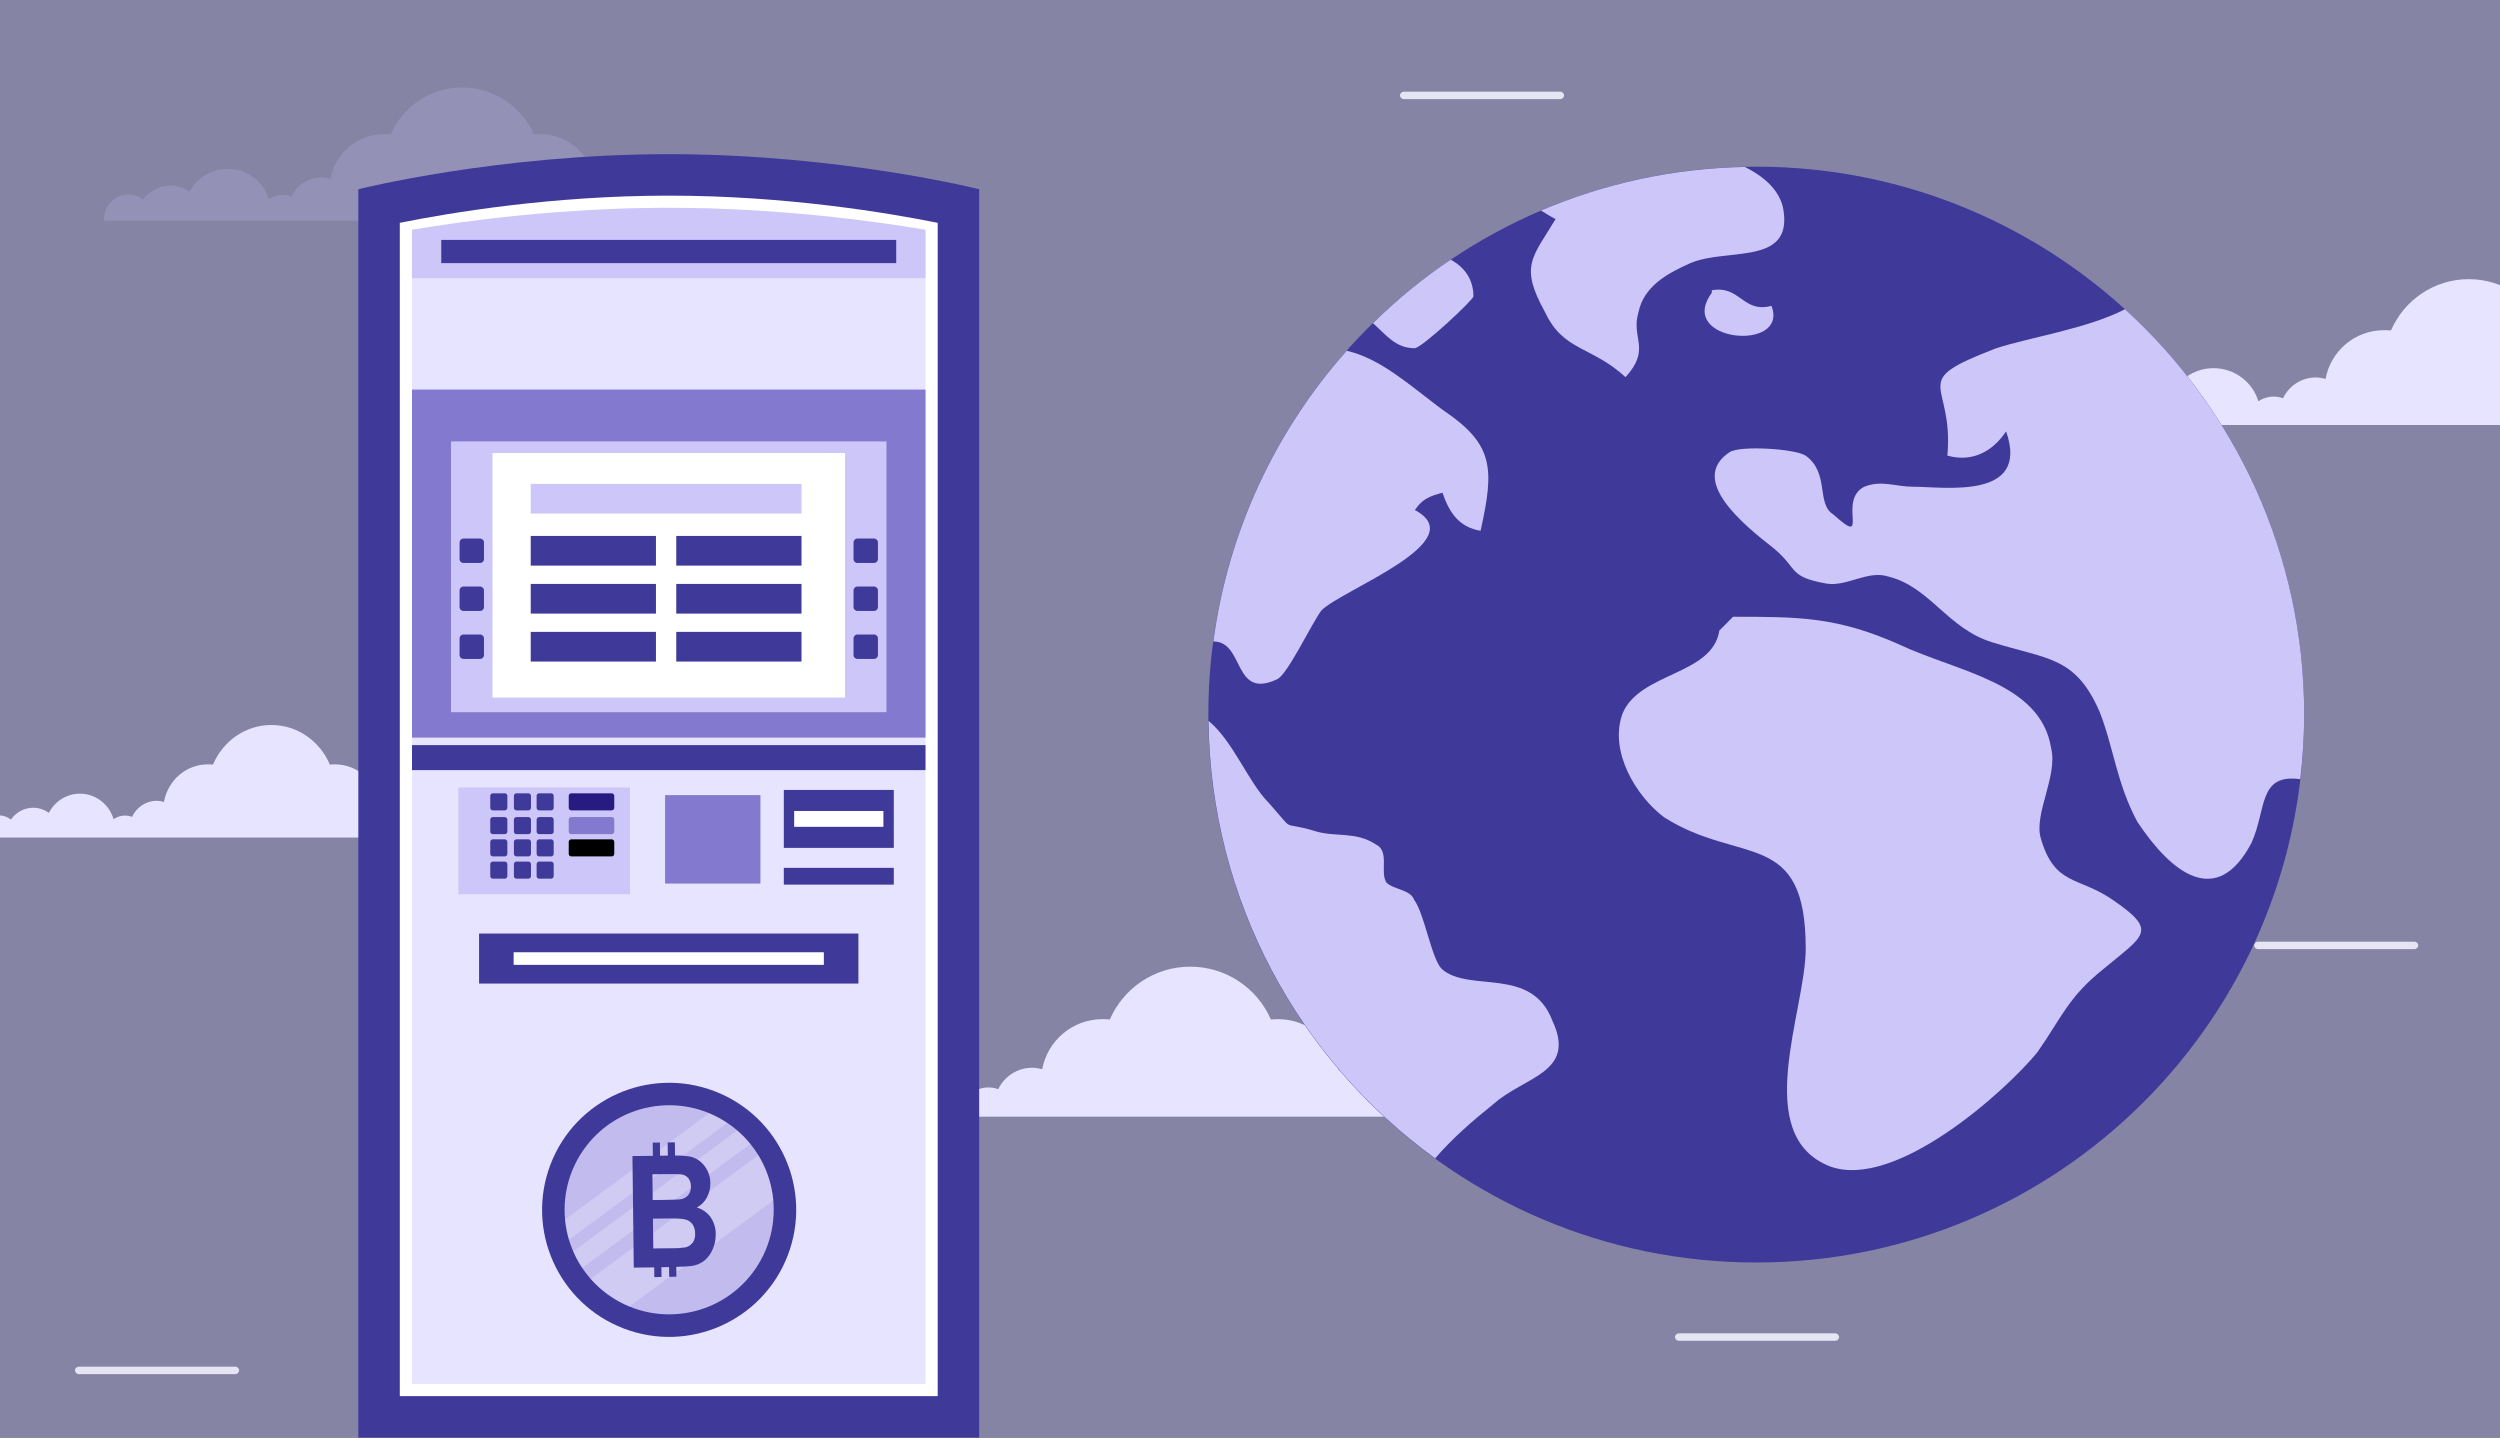 <?xml version="1.0" encoding="UTF-8"?> <svg xmlns="http://www.w3.org/2000/svg" width="600" height="345" viewBox="0 0 600 345" fill="none"><rect x="0" y="0" width="600" height="345" fill="#333333" stroke="none"/><g clip-path="url(#clip0_3122:802)"><rect width="600" height="345" fill="#8684A5"></rect><path d="M640.816 95.946C639.982 95.946 639.148 96.155 638.384 96.433C637.203 93.024 634.007 90.588 630.254 90.588C629.073 90.588 627.961 90.797 626.989 91.215C625.877 84.396 619.971 79.246 612.884 79.246C612.328 79.246 611.772 79.316 611.216 79.316C608.089 72.079 600.863 67 592.525 67C584.117 67 576.961 72.079 573.834 79.316C573.278 79.246 572.722 79.246 572.166 79.246C565.148 79.246 559.381 84.257 558.131 90.936C557.366 90.728 556.602 90.588 555.768 90.588C552.294 90.588 549.306 92.676 547.916 95.598C547.222 95.32 546.457 95.181 545.623 95.181C544.303 95.181 543.053 95.598 542.01 96.294C540.621 91.702 536.313 88.362 531.24 88.362C526.932 88.362 523.18 90.797 521.304 94.346C519.915 93.372 518.177 92.746 516.301 92.746C513.383 92.746 510.743 94.207 509.145 96.433C508.102 95.598 506.782 95.111 505.323 95.111C501.849 95.111 499 97.964 499 101.443C499 101.652 499 101.791 499 102H507.546H511.646H520.262H524.987H539.231H542.219H547.569H551.946H560.562H563.828H578.211H583.561H601.349H606.7H622.055H624.348H634.632H638.384H647C647 98.73 644.29 95.946 640.816 95.946Z" fill="#E7E4FF"></path><path d="M579.483 227.787H541.894C541.417 227.787 541 227.37 541 226.894C541 226.417 541.417 226 541.894 226H579.483C579.959 226 580.376 226.417 580.376 226.894C580.376 227.37 579.959 227.787 579.483 227.787Z" fill="#E5E5F3"></path><path d="M155.317 47.465C154.551 47.465 153.785 47.656 153.083 47.91C151.997 44.793 149.06 42.567 145.612 42.567C144.527 42.567 143.505 42.758 142.611 43.139C141.59 36.905 136.162 32.197 129.65 32.197C129.139 32.197 128.628 32.26 128.117 32.26C125.244 25.644 118.604 21 110.942 21C103.216 21 96.639 25.644 93.766 32.26C93.255 32.197 92.745 32.197 92.234 32.197C85.785 32.197 80.485 36.777 79.336 42.885C78.634 42.694 77.931 42.567 77.165 42.567C73.973 42.567 71.227 44.475 69.95 47.147C69.312 46.893 68.609 46.765 67.843 46.765C66.63 46.765 65.481 47.147 64.523 47.783C63.246 43.584 59.287 40.531 54.626 40.531C50.668 40.531 47.22 42.758 45.496 46.002C44.219 45.111 42.623 44.539 40.899 44.539C38.217 44.539 35.791 45.875 34.322 47.91C33.364 47.147 32.151 46.702 30.81 46.702C27.618 46.702 25 49.31 25 52.491C25 52.682 25 52.809 25 53H32.853H36.621H44.538H48.88H61.969H64.715H69.631H73.653H81.571H84.572H97.789H102.705H119.051H123.967H138.078H140.185H149.635H153.083H161C161 50.01 158.51 47.465 155.317 47.465Z" fill="#9491B6"></path><path d="M101.362 196.33C100.737 196.33 100.111 196.491 99.538 196.706C98.652 194.076 96.255 192.197 93.441 192.197C92.555 192.197 91.721 192.358 90.992 192.68C90.158 187.419 85.728 183.447 80.413 183.447C79.996 183.447 79.579 183.501 79.162 183.501C76.817 177.918 71.397 174 65.144 174C58.838 174 53.47 177.918 51.125 183.501C50.708 183.447 50.291 183.447 49.875 183.447C44.611 183.447 40.286 187.312 39.348 192.465C38.775 192.304 38.201 192.197 37.576 192.197C34.97 192.197 32.73 193.807 31.687 196.062C31.166 195.847 30.593 195.74 29.968 195.74C28.977 195.74 28.039 196.062 27.258 196.598C26.215 193.056 22.985 190.479 19.18 190.479C15.949 190.479 13.135 192.358 11.728 195.095C10.686 194.344 9.383 193.861 7.976 193.861C5.787 193.861 3.807 194.988 2.608 196.706C1.827 196.062 0.837 195.686 -0.258 195.686C-2.863 195.686 -5 197.887 -5 200.571C-5 200.732 -5 200.839 -5 201H1.41H4.484H10.947H14.49H25.173H27.414H31.427H34.71H41.172H43.621H54.408H58.421H71.762H75.775H87.291H89.011H96.724H99.538H106C106 198.477 103.968 196.33 101.362 196.33Z" fill="#E7E4FF"></path><path d="M374.483 23.787H336.894C336.417 23.787 336 23.37 336 22.894C336 22.417 336.417 22 336.894 22H374.483C374.959 22 375.376 22.417 375.376 22.894C375.376 23.37 374.959 23.787 374.483 23.787Z" fill="#E5E5F3"></path><path d="M56.483 329.787H18.894C18.417 329.787 18 329.37 18 328.894C18 328.417 18.417 328 18.894 328H56.483C56.959 328 57.376 328.417 57.376 328.894C57.376 329.37 56.959 329.787 56.483 329.787Z" fill="#E5E5F3"></path><path d="M335.607 261.773C334.745 261.773 333.883 261.988 333.093 262.274C331.872 258.767 328.568 256.262 324.689 256.262C323.468 256.262 322.318 256.477 321.313 256.907C320.163 249.893 314.058 244.596 306.731 244.596C306.156 244.596 305.582 244.668 305.007 244.668C301.775 237.225 294.304 232 285.684 232C276.993 232 269.594 237.225 266.362 244.668C265.787 244.596 265.213 244.596 264.638 244.596C257.383 244.596 251.421 249.749 250.128 256.62C249.338 256.406 248.548 256.262 247.686 256.262C244.094 256.262 241.006 258.41 239.569 261.415C238.851 261.129 238.061 260.986 237.199 260.986C235.834 260.986 234.541 261.415 233.463 262.131C232.027 257.408 227.573 253.972 222.33 253.972C217.876 253.972 213.997 256.477 212.058 260.127C210.621 259.125 208.825 258.481 206.886 258.481C203.869 258.481 201.139 259.984 199.487 262.274C198.41 261.416 197.045 260.915 195.537 260.915C191.945 260.915 189 263.849 189 267.427C189 267.642 189 267.785 189 268H197.835H202.073H210.98H215.865H230.59H233.679H239.21H243.735H252.642H256.018H270.887H276.418H294.807H300.338H316.213H318.583H329.214H333.093H342C342 264.636 339.199 261.773 335.607 261.773Z" fill="#E7E4FF"></path><path d="M440.483 321.787H402.894C402.417 321.787 402 321.37 402 320.894C402 320.417 402.417 320 402.894 320H440.483C440.959 320 441.376 320.417 441.376 320.894C441.376 321.37 440.959 321.787 440.483 321.787Z" fill="#E5E5F3"></path><g clip-path="url(#clip1_3122:802)"><path d="M160.498 37C119.356 37 86 45.418 86 45.418V345.023H235V45.418C235 45.418 201.644 37 160.498 37Z" fill="#3F3999"></path><path d="M95.952 335.071V53.479C107.974 51.058 132.496 46.952 160.498 46.952C188.501 46.952 213.022 51.058 225.045 53.479V335.068H95.952V335.071Z" fill="white"></path><path d="M98.882 332.141V55.897C111.557 53.452 134.52 49.878 160.502 49.878C186.487 49.878 209.45 53.452 222.122 55.897V332.141H98.882V332.141Z" fill="#E7E4FF"></path><path d="M98.882 66.761V55.139C111.557 53.002 134.52 49.881 160.502 49.881C186.487 49.881 209.45 53.002 222.122 55.139V66.761H98.882Z" fill="#CCC6F9"></path><path d="M222.122 93.498H98.882V177.024H222.122V93.498Z" fill="#8379CE"></path><path d="M215.092 57.579H105.904V63.151H215.092V57.579Z" fill="#3F3999"></path><path d="M212.751 105.938H108.248V170.925H212.751V105.938Z" fill="#CCC6F9"></path><path d="M202.8 108.717H118.201V167.408H202.8V108.717Z" fill="white"></path><path d="M192.361 116.134H127.374V123.255H192.361V116.134Z" fill="#CCC6F9"></path><path d="M157.428 128.624H127.374V135.749H157.428V128.624Z" fill="#3F3999"></path><path d="M192.358 128.624H162.304V135.749H192.358V128.624Z" fill="#3F3999"></path><path d="M157.428 140.139H127.374V147.263H157.428V140.139Z" fill="#3F3999"></path><path d="M192.358 140.139H162.304V147.263H192.358V140.139Z" fill="#3F3999"></path><path d="M157.428 151.652H127.374V158.774H157.428V151.652Z" fill="#3F3999"></path><path d="M192.358 151.652H162.304V158.774H192.358V151.652Z" fill="#3F3999"></path><path d="M115.228 135.111H111.221C110.71 135.111 110.297 134.699 110.297 134.187V130.18C110.297 129.669 110.71 129.256 111.221 129.256H115.228C115.74 129.256 116.152 129.669 116.152 130.18V134.187C116.152 134.699 115.737 135.111 115.228 135.111Z" fill="#3F3999"></path><path d="M115.228 146.625H111.221C110.71 146.625 110.297 146.213 110.297 145.701V141.697C110.297 141.186 110.71 140.773 111.221 140.773H115.228C115.74 140.773 116.152 141.186 116.152 141.697V145.704C116.152 146.213 115.737 146.625 115.228 146.625Z" fill="#3F3999"></path><path d="M115.228 158.139H111.221C110.71 158.139 110.297 157.726 110.297 157.215V153.208C110.297 152.696 110.71 152.284 111.221 152.284H115.228C115.74 152.284 116.152 152.696 116.152 153.208V157.215C116.152 157.726 115.737 158.139 115.228 158.139Z" fill="#3F3999"></path><path d="M209.779 135.111H205.772C205.26 135.111 204.848 134.699 204.848 134.187V130.18C204.848 129.669 205.26 129.256 205.772 129.256H209.779C210.29 129.256 210.703 129.669 210.703 130.18V134.187C210.703 134.699 210.287 135.111 209.779 135.111Z" fill="#3F3999"></path><path d="M209.779 146.625H205.772C205.26 146.625 204.848 146.213 204.848 145.701V141.697C204.848 141.186 205.26 140.773 205.772 140.773H209.779C210.29 140.773 210.703 141.186 210.703 141.697V145.704C210.703 146.213 210.287 146.625 209.779 146.625Z" fill="#3F3999"></path><path d="M209.779 158.139H205.772C205.26 158.139 204.848 157.726 204.848 157.215V153.208C204.848 152.696 205.26 152.284 205.772 152.284H209.779C210.29 152.284 210.703 152.696 210.703 153.208V157.215C210.703 157.726 210.287 158.139 209.779 158.139Z" fill="#3F3999"></path><path d="M222.122 178.826H98.882V184.826H222.122V178.826Z" fill="#3F3999"></path><path d="M206.019 224.053H114.979V236.054H206.019V224.053Z" fill="#3F3999"></path><path d="M197.723 228.541H123.273V231.565H197.723V228.541Z" fill="white"></path><path d="M182.503 190.83H159.62V212.053H182.503V190.83Z" fill="#8379CE"></path><path d="M214.508 189.585H188.113V203.49H214.508V189.585Z" fill="#3F3999"></path><path d="M212.018 194.634H190.602V198.438H212.018V194.634Z" fill="white"></path><path d="M214.508 208.282H188.113V212.308H214.508V208.282Z" fill="#3F3999"></path><path d="M151.201 189H110V214.615H151.201V189Z" fill="#CCC6F9"></path><path d="M121.145 194.489H118.28C117.941 194.489 117.664 194.212 117.664 193.873V191.009C117.664 190.67 117.941 190.393 118.28 190.393H121.145C121.484 190.393 121.761 190.67 121.761 191.009V193.873C121.761 194.212 121.484 194.489 121.145 194.489Z" fill="#3F3999"></path><path d="M126.817 194.489H123.952C123.613 194.489 123.336 194.212 123.336 193.873V191.009C123.336 190.67 123.613 190.393 123.952 190.393H126.817C127.155 190.393 127.433 190.67 127.433 191.009V193.873C127.433 194.212 127.159 194.489 126.817 194.489Z" fill="#3F3999"></path><path d="M132.268 194.489H129.403C129.064 194.489 128.787 194.212 128.787 193.873V191.009C128.787 190.67 129.064 190.393 129.403 190.393H132.268C132.607 190.393 132.884 190.67 132.884 191.009V193.873C132.884 194.212 132.61 194.489 132.268 194.489Z" fill="#3F3999"></path><path d="M121.145 200.196H118.28C117.941 200.196 117.664 199.919 117.664 199.58V196.716C117.664 196.377 117.941 196.1 118.28 196.1H121.145C121.484 196.1 121.761 196.377 121.761 196.716V199.58C121.761 199.919 121.484 200.196 121.145 200.196Z" fill="#3F3999"></path><path d="M126.817 200.196H123.952C123.613 200.196 123.336 199.919 123.336 199.58V196.716C123.336 196.377 123.613 196.1 123.952 196.1H126.817C127.155 196.1 127.433 196.377 127.433 196.716V199.58C127.433 199.919 127.159 200.196 126.817 200.196Z" fill="#3F3999"></path><path d="M121.145 205.538H118.28C117.941 205.538 117.664 205.26 117.664 204.922V202.057C117.664 201.718 117.941 201.441 118.28 201.441H121.145C121.484 201.441 121.761 201.718 121.761 202.057V204.922C121.761 205.263 121.484 205.538 121.145 205.538Z" fill="#3F3999"></path><path d="M126.817 205.538H123.952C123.613 205.538 123.336 205.26 123.336 204.922V202.057C123.336 201.718 123.613 201.441 123.952 201.441H126.817C127.155 201.441 127.433 201.718 127.433 202.057V204.922C127.433 205.263 127.159 205.538 126.817 205.538Z" fill="#3F3999"></path><path d="M132.268 205.538H129.403C129.064 205.538 128.787 205.26 128.787 204.922V202.057C128.787 201.718 129.064 201.441 129.403 201.441H132.268C132.607 201.441 132.884 201.718 132.884 202.057V204.922C132.884 205.263 132.61 205.538 132.268 205.538Z" fill="#3F3999"></path><path d="M121.145 210.879H118.28C117.941 210.879 117.664 210.602 117.664 210.263V207.399C117.664 207.06 117.941 206.783 118.28 206.783H121.145C121.484 206.783 121.761 207.06 121.761 207.399V210.263C121.761 210.605 121.484 210.879 121.145 210.879Z" fill="#3F3999"></path><path d="M126.817 210.879H123.952C123.613 210.879 123.336 210.602 123.336 210.263V207.399C123.336 207.06 123.613 206.783 123.952 206.783H126.817C127.155 206.783 127.433 207.06 127.433 207.399V210.263C127.433 210.605 127.159 210.879 126.817 210.879Z" fill="#3F3999"></path><path d="M132.268 210.879H129.403C129.064 210.879 128.787 210.602 128.787 210.263V207.399C128.787 207.06 129.064 206.783 129.403 206.783H132.268C132.607 206.783 132.884 207.06 132.884 207.399V210.263C132.884 210.605 132.61 210.879 132.268 210.879Z" fill="#3F3999"></path><path d="M132.268 200.196H129.403C129.064 200.196 128.787 199.919 128.787 199.58V196.716C128.787 196.377 129.064 196.1 129.403 196.1H132.268C132.607 196.1 132.884 196.377 132.884 196.716V199.58C132.884 199.919 132.61 200.196 132.268 200.196Z" fill="#3F3999"></path><path d="M146.807 194.489H137.11C136.771 194.489 136.494 194.212 136.494 193.873V191.009C136.494 190.67 136.771 190.393 137.11 190.393H146.807C147.146 190.393 147.423 190.67 147.423 191.009V193.873C147.423 194.212 147.149 194.489 146.807 194.489Z" fill="#271B81"></path><path d="M146.807 200.196H137.11C136.771 200.196 136.494 199.919 136.494 199.58V196.716C136.494 196.377 136.771 196.1 137.11 196.1H146.807C147.146 196.1 147.423 196.377 147.423 196.716V199.58C147.423 199.919 147.149 200.196 146.807 200.196Z" fill="#8379CE"></path><path d="M146.807 205.538H137.11C136.771 205.538 136.494 205.26 136.494 204.922V202.057C136.494 201.718 136.771 201.441 137.11 201.441H146.807C147.146 201.441 147.423 201.718 147.423 202.057V204.922C147.423 205.263 147.149 205.538 146.807 205.538Z" fill="black"></path><path d="M149.712 318.844C165.441 324.855 183.065 316.977 189.076 301.248C195.087 285.519 187.209 267.895 171.48 261.884C155.751 255.873 138.127 263.751 132.116 279.48C126.105 295.209 133.983 312.833 149.712 318.844Z" fill="#3F3999"></path><path d="M181.352 304.454C189.14 292.991 186.162 277.386 174.7 269.597C163.237 261.809 147.632 264.787 139.843 276.25C132.055 287.712 135.033 303.318 146.496 311.106C157.958 318.894 173.564 315.916 181.352 304.454Z" fill="#C2BCEE"></path><path opacity="0.22" d="M176.924 271.312L137.58 300.338C138.178 301.722 138.902 303.049 139.741 304.302L180.069 274.545C179.121 273.374 178.068 272.292 176.924 271.312V271.312ZM181.975 277.243L141.769 306.936C144.314 309.835 147.495 312.106 151.064 313.57L185.611 288.073C185.245 284.232 184.001 280.527 181.975 277.243V277.243ZM170.143 267.193L135.602 292.693C135.756 294.339 136.072 295.966 136.544 297.551L174.52 269.536C173.145 268.607 171.681 267.816 170.15 267.175L170.143 267.193Z" fill="white"></path><path d="M170.588 292.193C169.777 291.04 168.598 290.198 167.245 289.803C168.261 289.264 169.093 288.434 169.634 287.419C170.22 286.362 170.515 285.167 170.487 283.958C170.487 282.93 170.254 281.915 169.804 280.99C169.354 280.065 168.7 279.254 167.89 278.619C167.163 278.066 166.314 277.697 165.414 277.541C164.284 277.377 163.142 277.303 162.001 277.322L161.968 274.151L160.242 274.183L160.279 277.341L158.411 277.367L158.376 274.202L156.65 274.234L156.685 277.398L151.785 277.454L152.11 304.233L157.013 304.171L157.038 306.51L158.764 306.478L158.735 304.131L160.125 304.11L160.579 304.097L160.605 306.435L162.331 306.404L162.306 304.045C164.097 303.99 165.297 303.923 165.878 303.848C167.039 303.715 168.14 303.262 169.059 302.541C169.949 301.794 170.64 300.838 171.07 299.758C171.549 298.633 171.789 297.421 171.773 296.198C171.794 294.774 171.38 293.377 170.588 292.193ZM156.583 281.824L159.318 281.791C161.567 281.766 162.921 281.785 163.399 281.837C164.099 281.891 164.748 282.222 165.204 282.755C165.627 283.338 165.843 284.045 165.818 284.765C165.861 285.525 165.62 286.273 165.141 286.863C164.647 287.415 163.967 287.765 163.231 287.847C162.778 287.909 161.637 287.929 159.768 287.975L156.644 288.011L156.583 281.824ZM166.187 298.285C165.766 298.846 165.156 299.234 164.47 299.378C163.388 299.539 162.294 299.606 161.2 299.579L156.793 299.63L156.702 292.47L160.554 292.429C162.721 292.4 164.132 292.511 164.787 292.761C165.408 292.984 165.937 293.407 166.29 293.964C166.656 294.583 166.842 295.29 166.829 296.008C166.894 296.819 166.68 297.627 166.223 298.299L166.187 298.285Z" fill="#3F3999"></path></g><g clip-path="url(#clip2_3122:802)"><path d="M553 171.5C553 244.131 494.134 303 421.506 303C348.866 303 290 244.119 290 171.5C290 98.869 348.866 40 421.506 40C494.134 40 553 98.869 553 171.5Z" fill="#3F3999"></path><path d="M412.644 151.336C410.975 162.109 393.55 161.292 389.407 171.248C386.081 180.375 392.734 191.171 399.374 196.143C417.627 207.755 433.371 198.64 433.371 227.679C433.371 242.606 420.101 272.473 439.183 279.93C454.95 285.743 481.501 261.688 488.958 252.561C494.759 244.263 496.416 239.279 504.714 232.65C514.669 224.352 517.995 223.523 507.2 216.066C498.902 210.253 493.101 212.739 489.775 201.126C488.106 195.314 493.918 186.199 492.273 179.558C489.775 163.79 469.865 161.304 455.755 154.651C440.816 148.022 431.702 148.022 415.934 148.022L412.644 151.336Z" fill="#CCC6F9"></path><path d="M509.998 74.214C500.907 78.922 486.725 81.035 478.979 83.618C457.4 91.928 469.012 91.087 467.367 109.341C473.167 110.998 478.151 108.512 481.465 103.529C487.277 120.137 466.539 116.811 459.069 116.811C454.914 116.811 451.588 115.153 447.445 116.811C440.804 120.137 449.114 131.75 439.988 123.452C435.833 120.966 439.159 113.496 433.347 109.353C430.861 107.696 417.592 106.855 415.094 108.524C405.139 115.153 418.42 125.938 425.889 131.75C431.69 136.734 429.204 138.391 438.33 140.06C443.29 140.877 448.285 136.734 453.269 138.391C463.212 140.877 467.367 150.845 478.151 154.159C491.42 158.302 498.061 157.474 503.873 170.756C507.188 179.042 508.028 188.169 513 197.296C521.298 209.737 532.081 218.024 540.367 202.268C544.006 194.246 541.916 185.599 552.064 187.004C552.652 181.912 553 176.748 553 171.5C553 132.939 536.428 98.269 509.998 74.214Z" fill="#CCC6F9"></path><path d="M346.032 232.566C343.546 230.08 341.889 219.296 339.403 215.982C338.575 213.496 334.42 213.496 332.762 211.827C331.093 209.341 333.591 204.357 330.265 202.7C325.305 199.385 320.321 201.042 315.35 199.385C307.04 196.899 311.195 200.226 304.566 192.756C299.571 187.772 296.052 177.973 290.048 173.001C290.54 216.21 311.855 254.387 344.435 278.009C348.53 273.229 353.489 268.93 358.485 264.931C365.954 258.302 378.407 257.461 372.595 245.02C367.599 231.738 352.673 238.379 346.032 232.566Z" fill="#CCC6F9"></path><path d="M346.2 98.34C338.167 92.336 331.358 86.055 323.204 84.182C306.224 103.288 294.744 127.354 291.201 153.955C298.719 153.919 295.873 167.921 306.38 163.082C308.878 162.241 314.666 149.8 317.164 146.473C322.147 141.501 353.67 129.888 339.572 122.419C341.229 119.921 342.898 119.092 346.213 118.264C347.87 123.247 350.355 126.562 355.339 127.39C358.641 112.451 358.641 106.651 346.2 98.34Z" fill="#CCC6F9"></path><path d="M339.524 83.569C341.193 83.569 353.622 71.956 353.622 71.139C353.622 66.96 351.388 64.054 348.158 62.325C341.469 66.816 335.237 71.932 329.509 77.564C332.679 80.362 334.901 83.569 339.524 83.569Z" fill="#CCC6F9"></path><path d="M418.744 40.06C401.416 40.42 384.904 44.095 369.845 50.532C371.01 51.265 372.175 51.985 373.339 52.574C367.731 61.917 364.621 63.766 370.842 74.983C375.213 84.314 382.034 83.053 390.127 90.522C396.36 83.677 391.364 81.191 393.226 74.983C394.487 68.75 400.083 65.639 405.679 63.154C414.385 59.431 429.948 63.778 428.075 50.724C427.486 46.185 423.92 42.618 418.744 40.06Z" fill="#CCC6F9"></path><path d="M410.83 69.663C417.675 68.414 418.3 75.259 425.145 73.397C429.504 84.602 402.124 82.116 410.83 70.275V69.663Z" fill="#CCC6F9"></path></g></g><defs><clipPath id="clip0_3122:802"><rect width="600" height="345" fill="white"></rect></clipPath><clipPath id="clip1_3122:802"><rect width="149" height="308.023" fill="white" transform="translate(86 37)"></rect></clipPath><clipPath id="clip2_3122:802"><rect width="263" height="263" fill="white" transform="translate(290 40)"></rect></clipPath></defs></svg> 